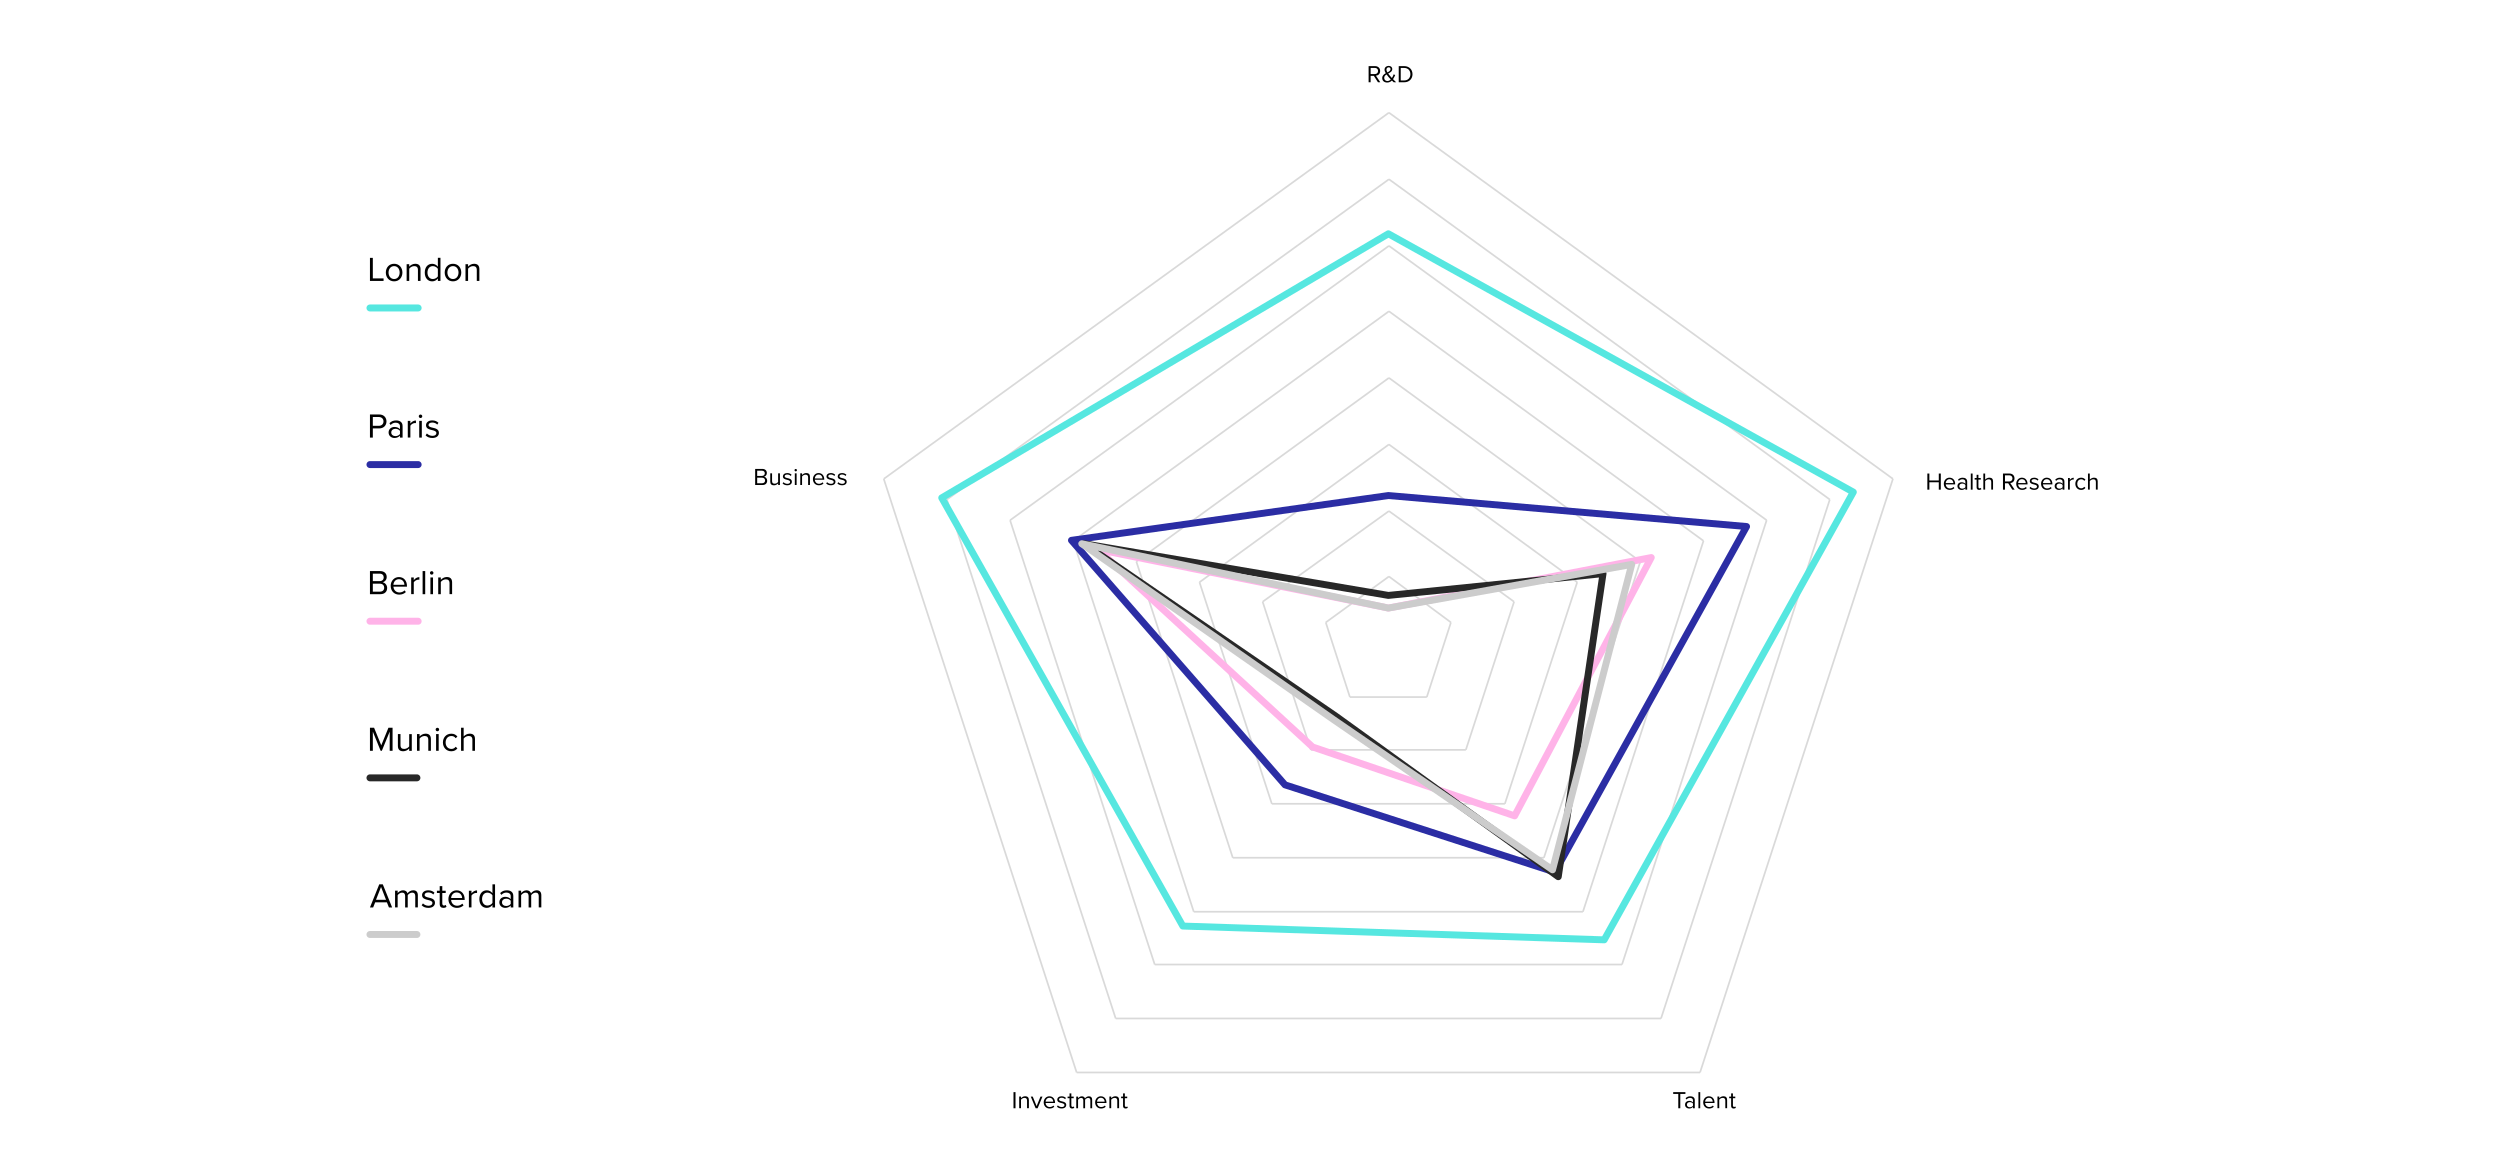 <svg id="Layer_1" data-name="Layer 1" xmlns="http://www.w3.org/2000/svg" viewBox="0 0 1080 500"><defs><clipPath id="clippath"><path class="cls-1" d="M369.89 48.17h459.26v459.26H369.89z"/></clipPath><clipPath id="clippath-1"><path class="cls-1" d="M369.89 48.17h459.26v459.26H369.89z"/></clipPath><clipPath id="clippath-2"><path class="cls-1" d="M369.89 48.17h459.26v459.26H369.89z"/></clipPath><clipPath id="clippath-3"><path class="cls-1" d="M369.89 48.17h459.26v459.26H369.89z"/></clipPath><clipPath id="clippath-4"><path class="cls-1" d="M369.89 48.17h459.26v459.26H369.89z"/></clipPath><style>.cls-1{fill:none}</style></defs><path d="M381.79 206.88L600.01 48.67M465.11 463.3l-83.32-256.41M734.42 463.3H465.11m352.63-256.42l-83.32 256.41M600.02 48.67l217.73 158.21m-408.68 8.93L600.02 77.44M481.98 439.99l-72.91-224.18m308.49 224.18H481.98m308.49-224.18l-72.91 224.18M600.02 77.43L790.47 215.8m-354.12 8.94L600.02 106.2M498.84 416.68l-62.49-191.94M700.7 416.68H498.84m264.35-191.94L700.7 416.68M600.02 106.2l163.17 118.54m-299.56 8.92l136.39-99.19M515.7 393.86l-52.08-160.2m220.21 160.2H515.7m220.21-160.2l-52.08 160.2m-83.81-259.39l135.89 99.19m-245.01 8.93l109.11-79.35m-67.45 207.31L490.9 242.59m176.07 127.96H532.56m176.07-127.96l-41.66 127.96m-66.95-207.31l108.62 79.35m-190.46 8.93L600.01 192m-50.58 155.24l-31.25-95.72m131.93 95.72H549.43m131.92-95.72l-31.25 95.72M600.02 192l81.34 59.52m-135.9 8.43l54.56-39.18m-33.73 103.16l-20.83-63.98m87.79 63.98h-66.96m87.79-63.98l-20.83 63.98m-33.23-103.16l54.06 39.18m-81.34 8.93l27.28-19.84m-16.87 52.08l-10.42-32.24m43.65 32.24h-33.23m43.65-32.24l-10.42 32.24m-16.36-52.08l26.78 19.84" stroke="#d9d9d9" stroke-width=".75" stroke-linejoin="round" fill="none"/><g clip-path="url(#clippath)"><path stroke="#56e7e0" stroke-linejoin="round" stroke-linecap="round" stroke-width="3" fill="none" d="M406.84 215.07l192.93-114.08 200.86 111.6-107.62 193.42-182.02-5.95-104.15-184.99"/></g><g clip-path="url(#clippath-1)"><path stroke="#2b2da4" stroke-linejoin="round" stroke-linecap="round" stroke-width="3" fill="none" d="M462.88 233.42l136.89-19.35 154.74 13.39-82.83 149.29-116.55-37.69-92.25-105.64"/></g><g clip-path="url(#clippath-2)"><path stroke="#ffb3e8" stroke-linejoin="round" stroke-linecap="round" stroke-width="3" fill="none" d="M474.29 237.38l125.48 25.3 113.57-21.82-59.02 111.59-87.29-29.76-92.74-85.31"/></g><g clip-path="url(#clippath-3)"><path stroke="#282828" stroke-linejoin="round" stroke-linecap="round" stroke-width="3" fill="none" d="M468.34 234.9l131.43 22.32 92.74-9.42-19.34 130.93-96.22-69.43-108.61-74.4"/></g><g clip-path="url(#clippath-4)"><path stroke="#ccc" stroke-linejoin="round" stroke-linecap="round" stroke-width="3" fill="none" d="M467.35 234.9l132.42 27.78 105.14-18.85-34.22 131.93-94.73-64.97-108.61-75.89"/></g><path stroke-miterlimit="10" stroke="#56e7e0" stroke-linecap="round" stroke-width="3" fill="none" d="M159.82 133.04h20.82"/><path d="M159.82 121.37v-9.98h1.24v8.87h4.64v1.11h-5.88zm6.86-3.63c0-2.1 1.38-3.79 3.58-3.79s3.58 1.69 3.58 3.79-1.38 3.8-3.58 3.8-3.58-1.71-3.58-3.8zm5.97 0c0-1.47-.85-2.78-2.39-2.78s-2.41 1.32-2.41 2.78.87 2.8 2.41 2.8 2.39-1.32 2.39-2.8zm7.9 3.63v-4.73c0-1.27-.64-1.68-1.62-1.68-.88 0-1.72.54-2.14 1.12v5.28h-1.12v-7.23h1.12v1.05c.51-.6 1.5-1.23 2.57-1.23 1.51 0 2.31.76 2.31 2.33v5.07h-1.12zm8.61 0v-1.08c-.54.73-1.42 1.26-2.44 1.26-1.89 0-3.22-1.44-3.22-3.79s1.32-3.8 3.22-3.8c.97 0 1.86.48 2.44 1.27v-3.85h1.12v9.98h-1.12zm0-5.24c-.4-.63-1.27-1.17-2.17-1.17-1.45 0-2.32 1.2-2.32 2.8s.87 2.78 2.32 2.78c.9 0 1.77-.51 2.17-1.14v-3.28zm2.95 1.61c0-2.1 1.38-3.79 3.58-3.79s3.58 1.69 3.58 3.79-1.38 3.8-3.58 3.8-3.58-1.71-3.58-3.8zm5.97 0c0-1.47-.85-2.78-2.39-2.78s-2.41 1.32-2.41 2.78.87 2.8 2.41 2.8 2.39-1.32 2.39-2.8zm7.89 3.63v-4.73c0-1.27-.64-1.68-1.62-1.68-.88 0-1.72.54-2.14 1.12v5.28h-1.12v-7.23h1.12v1.05c.51-.6 1.5-1.23 2.57-1.23 1.51 0 2.31.76 2.31 2.33v5.07h-1.12z"/><path stroke="#2b2da4" stroke-miterlimit="10" stroke-linecap="round" stroke-width="3" fill="none" d="M159.82 200.7h20.82"/><path d="M159.82 189.03v-9.98h4.01c2.01 0 3.13 1.38 3.13 3.01s-1.15 3.01-3.13 3.01h-2.77v3.97h-1.24zm3.86-8.88h-2.62v3.8h2.62c1.18 0 1.99-.78 1.99-1.9s-.81-1.9-1.99-1.9zm9.11 8.88v-.82c-.6.66-1.42 1-2.39 1-1.23 0-2.53-.82-2.53-2.39s1.3-2.38 2.53-2.38c.99 0 1.81.31 2.39.99v-1.3c0-.97-.78-1.53-1.83-1.53-.87 0-1.57.31-2.21 1l-.52-.78c.78-.81 1.71-1.2 2.89-1.2 1.53 0 2.8.69 2.8 2.44v4.97h-1.12zm0-2.89c-.43-.6-1.2-.9-1.99-.9-1.05 0-1.78.66-1.78 1.59s.73 1.57 1.78 1.57c.79 0 1.56-.3 1.99-.9v-1.36zm3.37 2.89v-7.23h1.12v1.17c.58-.76 1.42-1.32 2.41-1.32v1.15c-.13-.03-.27-.05-.45-.05-.69 0-1.63.57-1.96 1.15v5.12h-1.12zm4.75-9.2c0-.42.34-.75.75-.75s.76.33.76.75-.34.76-.76.76-.75-.34-.75-.76zm.19 9.2v-7.23h1.12v7.23h-1.12zm3.33-1.77c.48.55 1.39 1.03 2.38 1.03 1.11 0 1.71-.49 1.71-1.2 0-.79-.88-1.05-1.86-1.29-1.23-.28-2.62-.61-2.62-2.11 0-1.12.97-2.08 2.69-2.08 1.23 0 2.1.46 2.68 1.05l-.52.78c-.43-.52-1.23-.91-2.16-.91-.99 0-1.6.45-1.6 1.09 0 .7.82.93 1.77 1.15 1.26.28 2.71.64 2.71 2.25 0 1.21-.97 2.19-2.84 2.19-1.18 0-2.19-.36-2.92-1.14l.58-.81z"/><path stroke-miterlimit="10" stroke="#ffb3e8" stroke-linecap="round" stroke-width="3" fill="none" d="M159.82 268.37h20.82"/><path d="M159.82 256.69v-9.98h4.44c1.74 0 2.8 1.05 2.8 2.54 0 1.26-.84 2.1-1.75 2.29 1.06.17 1.94 1.26 1.94 2.45 0 1.6-1.06 2.69-2.89 2.69h-4.55zm1.24-5.65h2.99c1.12 0 1.72-.69 1.72-1.6s-.6-1.62-1.72-1.62h-2.99v3.22zm0 4.55h3.05c1.17 0 1.86-.66 1.86-1.72 0-.91-.63-1.72-1.86-1.72h-3.05v3.44zm11.28-6.3c2.19 0 3.47 1.71 3.47 3.88v.28h-5.85c.09 1.36 1.05 2.5 2.6 2.5.82 0 1.66-.33 2.23-.91l.54.73c-.72.72-1.69 1.11-2.87 1.11-2.14 0-3.68-1.54-3.68-3.8 0-2.1 1.5-3.79 3.56-3.79zm-2.38 3.33h4.74c-.01-1.08-.73-2.41-2.38-2.41-1.54 0-2.31 1.3-2.37 2.41zm7.67 4.07v-7.23h1.12v1.17c.58-.76 1.42-1.32 2.41-1.32v1.15c-.13-.03-.27-.05-.45-.05-.69 0-1.63.57-1.96 1.15v5.12h-1.12zm4.94 0v-9.98h1.12v9.98h-1.12zm3.17-9.2c0-.42.34-.75.75-.75s.76.33.76.75-.34.76-.76.76-.75-.34-.75-.76zm.2 9.2v-7.23h1.12v7.23h-1.12zm8.25 0v-4.73c0-1.27-.64-1.68-1.62-1.68-.88 0-1.72.54-2.14 1.12v5.28h-1.12v-7.23h1.12v1.05c.51-.6 1.5-1.23 2.57-1.23 1.51 0 2.31.76 2.31 2.33v5.07h-1.12zM595.27 35.53l-1.77-2.77h-1.39v2.77h-.87v-6.96h2.8c1.27 0 2.18.81 2.18 2.1s-.86 1.94-1.81 2.03l1.88 2.84h-1.02zm-1.33-6.19h-1.83V32h1.83c.83 0 1.39-.55 1.39-1.34s-.56-1.33-1.39-1.33zm9.19 6.19h-1.07c-.21-.19-.48-.45-.76-.73-.51.5-1.17.86-2.02.86-1.19 0-2.16-.65-2.16-1.94 0-1.09.73-1.64 1.53-2.08-.31-.53-.53-1.06-.53-1.56 0-.93.76-1.62 1.75-1.62.9 0 1.58.49 1.58 1.37 0 1.04-.9 1.5-1.77 1.96.27.39.57.73.8.99.28.32.55.63.82.93.38-.57.63-1.2.75-1.59l.67.29c-.23.55-.52 1.21-.94 1.8.41.43.85.85 1.35 1.32zm-2.31-1.21c-.4-.42-.77-.81-.97-1.05-.28-.33-.58-.71-.85-1.11-.59.35-1.03.78-1.03 1.5 0 .87.67 1.35 1.4 1.35.57 0 1.06-.29 1.46-.69zm-1.48-3.03c.74-.38 1.38-.74 1.38-1.43 0-.51-.36-.78-.81-.78-.54 0-.98.42-.98 1.01 0 .37.18.78.42 1.2zm4.91 4.24v-6.96h2.38c2.16 0 3.57 1.51 3.57 3.49s-1.41 3.48-3.57 3.48h-2.38zm.86-.77h1.51c1.69 0 2.67-1.21 2.67-2.7s-.95-2.71-2.67-2.71h-1.51v5.42z"/><path stroke="#282828" stroke-miterlimit="10" stroke-linecap="round" stroke-width="3" fill="none" d="M159.82 336.03h20.29"/><path d="M168.35 324.36v-8.31l-3.4 8.31h-.51l-3.38-8.31v8.31h-1.24v-9.98h1.78l3.1 7.6 3.11-7.6h1.78v9.98h-1.24zm8.42 0v-1.02c-.55.63-1.5 1.2-2.57 1.2-1.51 0-2.31-.73-2.31-2.31v-5.1h1.12v4.76c0 1.27.64 1.65 1.62 1.65.88 0 1.72-.51 2.14-1.09v-5.31h1.12v7.23h-1.12zm8.25 0v-4.73c0-1.27-.64-1.68-1.62-1.68-.88 0-1.72.54-2.14 1.12v5.28h-1.12v-7.23h1.12v1.05c.51-.6 1.5-1.23 2.57-1.23 1.51 0 2.31.76 2.31 2.33v5.07h-1.12zm3.18-9.21c0-.42.34-.75.75-.75s.76.33.76.75-.34.76-.76.76-.75-.34-.75-.76zm.19 9.21v-7.23h1.12v7.23h-1.12zm6.56-7.41c1.32 0 2.09.54 2.65 1.26l-.75.69c-.48-.66-1.09-.94-1.84-.94-1.54 0-2.5 1.18-2.5 2.78s.96 2.8 2.5 2.8c.75 0 1.36-.3 1.84-.94l.75.69c-.55.72-1.33 1.26-2.65 1.26-2.16 0-3.61-1.65-3.61-3.8s1.45-3.79 3.61-3.79zm9.12 7.41v-4.76c0-1.27-.66-1.65-1.63-1.65-.87 0-1.71.54-2.14 1.12v5.28h-1.12v-9.98h1.12v3.8c.51-.6 1.5-1.23 2.59-1.23 1.51 0 2.3.73 2.3 2.3v5.1h-1.12z"/><path stroke-miterlimit="10" stroke="#ccc" stroke-linecap="round" stroke-width="3" fill="none" d="M159.82 403.7h20.29"/><path d="M168.02 392.02l-.88-2.21h-5.06l-.88 2.21h-1.38l4.01-9.98h1.54l4.03 9.98h-1.38zm-3.41-8.87l-2.17 5.55h4.32l-2.15-5.55zm14.78 8.87v-4.91c0-.91-.4-1.5-1.33-1.5-.75 0-1.54.54-1.92 1.11v5.3h-1.12v-4.91c0-.91-.39-1.5-1.33-1.5-.73 0-1.51.54-1.9 1.12v5.28h-1.12v-7.23h1.12v1.05c.3-.46 1.27-1.23 2.33-1.23s1.74.6 1.94 1.35c.4-.66 1.38-1.35 2.43-1.35 1.32 0 2.02.73 2.02 2.19v5.22h-1.12zm3.33-1.76c.48.55 1.39 1.03 2.38 1.03 1.11 0 1.71-.49 1.71-1.2 0-.79-.88-1.05-1.86-1.29-1.23-.28-2.62-.61-2.62-2.11 0-1.12.97-2.08 2.69-2.08 1.23 0 2.09.46 2.68 1.05l-.52.78c-.43-.52-1.23-.91-2.15-.91-.99 0-1.6.45-1.6 1.09 0 .7.82.93 1.77 1.15 1.26.28 2.71.64 2.71 2.25 0 1.21-.97 2.19-2.84 2.19-1.18 0-2.19-.36-2.92-1.14l.58-.81zm7.23.25v-4.73h-1.2v-.99h1.2v-1.98h1.12v1.98h1.47v.99h-1.47v4.49c0 .54.24.93.73.93.31 0 .61-.13.76-.3l.33.84c-.28.27-.69.46-1.35.46-1.06 0-1.6-.61-1.6-1.69zm7.32-5.89c2.19 0 3.47 1.71 3.47 3.88v.28h-5.85c.09 1.36 1.05 2.5 2.6 2.5.82 0 1.66-.33 2.23-.91l.54.73c-.72.72-1.69 1.11-2.87 1.11-2.14 0-3.68-1.54-3.68-3.8 0-2.1 1.5-3.79 3.56-3.79zm-2.38 3.33h4.74c-.01-1.08-.73-2.41-2.38-2.41-1.54 0-2.31 1.3-2.37 2.41zm7.67 4.07v-7.23h1.12v1.17c.58-.76 1.42-1.32 2.41-1.32v1.15c-.13-.03-.27-.05-.45-.05-.69 0-1.63.57-1.96 1.15v5.12h-1.12zm10.18 0v-1.08c-.54.73-1.42 1.26-2.44 1.26-1.89 0-3.22-1.44-3.22-3.79s1.32-3.8 3.22-3.8c.97 0 1.86.48 2.44 1.27v-3.85h1.12v9.98h-1.12zm0-5.24c-.4-.63-1.27-1.17-2.17-1.17-1.45 0-2.32 1.2-2.32 2.8s.87 2.78 2.32 2.78c.9 0 1.77-.51 2.17-1.14v-3.28zm7.89 5.24v-.82c-.6.66-1.42 1-2.39 1-1.23 0-2.53-.82-2.53-2.39s1.3-2.38 2.53-2.38c.99 0 1.81.31 2.39.99v-1.3c0-.97-.78-1.53-1.83-1.53-.87 0-1.57.31-2.22 1l-.52-.78c.78-.81 1.71-1.2 2.89-1.2 1.53 0 2.8.69 2.8 2.44v4.97h-1.12zm0-2.89c-.43-.6-1.2-.9-1.99-.9-1.05 0-1.78.66-1.78 1.59s.73 1.57 1.78 1.57c.79 0 1.56-.3 1.99-.9v-1.36zm12.1 2.89v-4.91c0-.91-.4-1.5-1.33-1.5-.75 0-1.54.54-1.92 1.11v5.3h-1.12v-4.91c0-.91-.39-1.5-1.33-1.5-.73 0-1.51.54-1.9 1.12v5.28h-1.12v-7.23h1.12v1.05c.3-.46 1.27-1.23 2.33-1.23s1.74.6 1.94 1.35c.4-.66 1.38-1.35 2.43-1.35 1.32 0 2.02.73 2.02 2.19v5.22h-1.12zm93.5-182.49v-6.96h3.1c1.21 0 1.95.73 1.95 1.77 0 .88-.58 1.46-1.22 1.6.74.11 1.36.88 1.36 1.71 0 1.12-.74 1.88-2.01 1.88h-3.17zm.87-3.94h2.09c.78 0 1.2-.48 1.2-1.12s-.42-1.13-1.2-1.13h-2.09v2.24zm0 3.17h2.13c.81 0 1.29-.46 1.29-1.2 0-.64-.44-1.2-1.29-1.2h-2.13v2.4zm9.06.77v-.71c-.39.44-1.04.84-1.8.84-1.05 0-1.61-.51-1.61-1.61v-3.56h.78v3.32c0 .89.45 1.15 1.13 1.15.62 0 1.2-.35 1.49-.76v-3.71h.78v5.04h-.78zm2.32-1.23c.33.39.97.72 1.66.72.77 0 1.19-.34 1.19-.84 0-.55-.62-.73-1.29-.9-.86-.2-1.83-.43-1.83-1.47 0-.78.68-1.45 1.88-1.45.86 0 1.46.32 1.87.73l-.37.54c-.3-.37-.86-.64-1.5-.64-.69 0-1.12.31-1.12.76 0 .49.57.65 1.23.8.88.2 1.89.45 1.89 1.57 0 .85-.68 1.52-1.98 1.52-.82 0-1.52-.25-2.04-.79l.41-.56zm4.75-5.19c0-.29.24-.52.52-.52s.53.23.53.52-.24.53-.53.53-.52-.24-.52-.53zm.13 6.42v-5.04h.78v5.04h-.78zm5.75 0v-3.3c0-.89-.45-1.17-1.13-1.17-.62 0-1.2.38-1.49.78v3.68h-.78v-5.04h.78v.73c.35-.42 1.04-.86 1.8-.86 1.05 0 1.61.53 1.61 1.63v3.54h-.78zm4.54-5.17c1.52 0 2.42 1.19 2.42 2.7v.2h-4.08c.06.95.73 1.74 1.82 1.74.57 0 1.16-.23 1.56-.64l.38.51c-.5.5-1.18.77-2 .77-1.49 0-2.57-1.08-2.57-2.65 0-1.46 1.04-2.64 2.48-2.64zm-1.66 2.33h3.31c-.01-.75-.51-1.68-1.66-1.68-1.08 0-1.61.91-1.65 1.68zm5.32 1.61c.33.39.97.72 1.66.72.77 0 1.19-.34 1.19-.84 0-.55-.62-.73-1.29-.9-.86-.2-1.83-.43-1.83-1.47 0-.78.68-1.45 1.88-1.45.86 0 1.46.32 1.87.73l-.37.54c-.3-.37-.86-.64-1.5-.64-.69 0-1.12.31-1.12.76 0 .49.57.65 1.23.8.88.2 1.89.45 1.89 1.57 0 .85-.68 1.52-1.98 1.52-.82 0-1.52-.25-2.04-.79l.41-.56zm4.85 0c.33.39.97.72 1.66.72.77 0 1.19-.34 1.19-.84 0-.55-.62-.73-1.29-.9-.86-.2-1.83-.43-1.83-1.47 0-.78.68-1.45 1.88-1.45.86 0 1.46.32 1.87.73l-.37.54c-.3-.37-.86-.64-1.5-.64-.69 0-1.12.31-1.12.76 0 .49.57.65 1.23.8.88.2 1.89.45 1.89 1.57 0 .85-.68 1.52-1.98 1.52-.82 0-1.52-.25-2.04-.79l.41-.56zm75.67 270.46v-6.96h.87v6.96h-.87zm5.86 0v-3.3c0-.89-.45-1.17-1.13-1.17-.62 0-1.2.38-1.49.78v3.68h-.78v-5.04h.78v.73c.35-.42 1.04-.86 1.8-.86 1.05 0 1.61.53 1.61 1.63v3.54h-.78zm3.7 0l-2.1-5.04h.85l1.68 4.13 1.67-4.13h.86l-2.1 5.04h-.86zm5.96-5.16c1.52 0 2.42 1.19 2.42 2.7v.2h-4.08c.06.95.73 1.74 1.82 1.74.57 0 1.16-.23 1.56-.64l.38.51c-.5.5-1.18.77-2 .77-1.49 0-2.57-1.08-2.57-2.65 0-1.46 1.04-2.64 2.48-2.64zm-1.66 2.32H455c-.01-.75-.51-1.68-1.66-1.68-1.08 0-1.61.91-1.65 1.68zm5.31 1.61c.33.39.97.72 1.66.72.77 0 1.19-.34 1.19-.84 0-.55-.62-.73-1.29-.9-.86-.2-1.83-.43-1.83-1.47 0-.78.68-1.45 1.88-1.45.86 0 1.46.32 1.87.73l-.37.54c-.3-.37-.86-.64-1.5-.64-.69 0-1.12.31-1.12.76 0 .49.57.65 1.23.8.88.2 1.89.45 1.89 1.56 0 .85-.68 1.52-1.98 1.52-.82 0-1.52-.25-2.04-.79l.41-.56zm5.04.18v-3.3h-.84v-.69h.84v-1.38h.78v1.38h1.02v.69h-1.02v3.13c0 .38.17.65.51.65.22 0 .43-.09.53-.21l.23.58c-.2.19-.48.32-.94.32-.74 0-1.12-.43-1.12-1.18zm8.99 1.05v-3.42c0-.64-.28-1.04-.93-1.04-.52 0-1.08.38-1.34.77v3.7h-.78v-3.42c0-.64-.27-1.04-.93-1.04-.51 0-1.05.38-1.33.78v3.68h-.78v-5.04h.78v.73c.21-.32.89-.86 1.63-.86s1.21.42 1.36.94c.28-.46.96-.94 1.69-.94.92 0 1.41.51 1.41 1.52v3.64h-.78zm4.54-5.16c1.52 0 2.42 1.19 2.42 2.7v.2h-4.08c.06.95.73 1.74 1.82 1.74.57 0 1.16-.23 1.56-.64l.38.51c-.5.5-1.18.77-2 .77-1.49 0-2.57-1.08-2.57-2.65 0-1.46 1.04-2.64 2.48-2.64zm-1.66 2.32h3.31c-.01-.75-.51-1.68-1.66-1.68-1.08 0-1.61.91-1.65 1.68zm8.75 2.84v-3.3c0-.89-.45-1.17-1.13-1.17-.62 0-1.2.38-1.49.78v3.68h-.78v-5.04h.78v.73c.35-.42 1.04-.86 1.8-.86 1.05 0 1.61.53 1.61 1.63v3.54h-.78zm2.5-1.05v-3.3h-.84v-.69h.84v-1.38h.78v1.38h1.02v.69h-1.02v3.13c0 .38.17.65.51.65.22 0 .43-.09.53-.21l.23.58c-.2.19-.48.32-.94.32-.74 0-1.12-.43-1.12-1.18zm239.86 1.05v-6.19h-2.2v-.77h5.28v.77h-2.21v6.19h-.87zm6.35 0v-.57c-.42.46-.99.7-1.67.7-.86 0-1.76-.57-1.76-1.67s.91-1.66 1.76-1.66c.69 0 1.26.22 1.67.69v-.91c0-.68-.54-1.06-1.27-1.06-.61 0-1.1.22-1.55.7l-.37-.54c.54-.56 1.19-.84 2.02-.84 1.06 0 1.95.48 1.95 1.7v3.47h-.78zm0-2.01c-.3-.42-.83-.63-1.39-.63-.73 0-1.24.46-1.24 1.11s.51 1.1 1.24 1.1c.55 0 1.09-.21 1.39-.63v-.95zm2.35 2.01v-6.96h.78v6.96h-.78zm4.54-5.16c1.52 0 2.42 1.19 2.42 2.7v.2h-4.08c.06.95.73 1.74 1.82 1.74.57 0 1.16-.23 1.55-.64l.38.51c-.5.5-1.18.77-2 .77-1.49 0-2.57-1.07-2.57-2.65 0-1.46 1.04-2.64 2.48-2.64zm-1.66 2.32h3.31c-.01-.75-.51-1.68-1.66-1.68-1.07 0-1.61.91-1.65 1.68zm8.74 2.84v-3.3c0-.89-.45-1.17-1.13-1.17-.62 0-1.2.38-1.49.78v3.68h-.78v-5.04h.78v.73c.35-.42 1.04-.86 1.79-.86 1.05 0 1.61.53 1.61 1.63v3.54h-.78zm2.51-1.05v-3.3h-.83v-.69h.83v-1.38h.78v1.38h1.02v.69h-1.02v3.13c0 .38.17.65.51.65.22 0 .43-.09.53-.21l.23.59c-.2.19-.48.32-.94.32-.74 0-1.12-.43-1.12-1.18zm89.71-266.18v-3.19h-4.07v3.19h-.87v-6.96h.87v3h4.07v-3h.87v6.96h-.87zm4.65-5.17c1.52 0 2.42 1.19 2.42 2.7v.2h-4.08c.06.95.73 1.74 1.82 1.74.57 0 1.16-.23 1.55-.64l.38.51c-.5.5-1.18.77-2 .77-1.49 0-2.57-1.08-2.57-2.65 0-1.46 1.04-2.64 2.48-2.64zm-1.66 2.33h3.31c-.01-.75-.51-1.68-1.66-1.68-1.07 0-1.61.91-1.65 1.68zm8.5 2.84v-.57c-.42.46-.99.7-1.67.7-.86 0-1.76-.57-1.76-1.67s.91-1.66 1.76-1.66c.69 0 1.26.22 1.67.69v-.91c0-.68-.54-1.06-1.27-1.06-.61 0-1.1.22-1.55.7l-.36-.54c.54-.56 1.19-.84 2.01-.84 1.06 0 1.95.48 1.95 1.7v3.47h-.78zm0-2.01c-.3-.42-.83-.63-1.39-.63-.73 0-1.24.46-1.24 1.11s.51 1.1 1.24 1.1c.55 0 1.09-.21 1.39-.63v-.95zm2.34 2.01v-6.96h.78v6.96h-.78zm2.51-1.05v-3.3h-.84v-.69h.84v-1.38h.78v1.38h1.02v.69h-1.02v3.13c0 .38.17.65.51.65.22 0 .43-.09.53-.21l.23.58c-.2.19-.48.32-.94.32-.74 0-1.12-.43-1.12-1.18zm6.32 1.05v-3.32c0-.89-.46-1.15-1.14-1.15-.61 0-1.19.38-1.49.78v3.68h-.78v-6.96h.78v2.65c.35-.42 1.04-.86 1.8-.86 1.06 0 1.61.51 1.61 1.61v3.56h-.78zm9.1 0l-1.77-2.77h-1.39v2.77h-.87v-6.96h2.8c1.27 0 2.18.81 2.18 2.1s-.86 1.94-1.81 2.03l1.88 2.84h-1.02zm-1.33-6.19h-1.83V208h1.83c.82 0 1.39-.55 1.39-1.34s-.56-1.33-1.39-1.33zm5.49 1.02c1.52 0 2.42 1.19 2.42 2.7v.2h-4.08c.06.95.73 1.74 1.82 1.74.57 0 1.16-.23 1.56-.64l.38.51c-.5.5-1.18.77-2 .77-1.49 0-2.57-1.08-2.57-2.65 0-1.46 1.04-2.64 2.48-2.64zm-1.66 2.33h3.31c-.01-.75-.51-1.68-1.66-1.68-1.08 0-1.61.91-1.65 1.68zm5.32 1.61c.33.39.97.72 1.66.72.77 0 1.19-.34 1.19-.84 0-.55-.62-.73-1.29-.9-.86-.2-1.83-.43-1.83-1.47 0-.78.68-1.45 1.88-1.45.86 0 1.46.32 1.87.73l-.37.54c-.3-.37-.86-.64-1.5-.64-.69 0-1.12.31-1.12.76 0 .49.57.65 1.23.8.88.2 1.89.45 1.89 1.57 0 .85-.68 1.52-1.98 1.52-.82 0-1.52-.25-2.04-.79l.41-.56zm7.07-3.94c1.52 0 2.42 1.19 2.42 2.7v.2h-4.08c.06.95.73 1.74 1.82 1.74.57 0 1.16-.23 1.56-.64l.38.51c-.5.5-1.18.77-2 .77-1.49 0-2.57-1.08-2.57-2.65 0-1.46 1.04-2.64 2.48-2.64zm-1.66 2.33h3.31c-.01-.75-.51-1.68-1.66-1.68-1.08 0-1.61.91-1.65 1.68zm8.5 2.84v-.57c-.42.46-.99.7-1.67.7-.86 0-1.76-.57-1.76-1.67s.91-1.66 1.76-1.66c.69 0 1.26.22 1.67.69v-.91c0-.68-.54-1.06-1.27-1.06-.61 0-1.1.22-1.54.7l-.37-.54c.54-.56 1.19-.84 2.01-.84 1.07 0 1.95.48 1.95 1.7v3.47h-.78zm0-2.01c-.3-.42-.84-.63-1.39-.63-.73 0-1.24.46-1.24 1.11s.51 1.1 1.24 1.1c.55 0 1.08-.21 1.39-.63v-.95zm2.34 2.01v-5.04h.78v.81c.41-.53.99-.92 1.68-.92v.8c-.09-.02-.19-.03-.31-.03-.48 0-1.14.4-1.37.8v3.57h-.78zm5.67-5.17c.92 0 1.46.38 1.85.88l-.52.48c-.33-.46-.76-.66-1.28-.66-1.07 0-1.74.82-1.74 1.94s.67 1.95 1.74 1.95c.52 0 .95-.21 1.28-.66l.52.48c-.39.5-.93.88-1.85.88-1.5 0-2.51-1.15-2.51-2.65s1.01-2.64 2.51-2.64zm6.36 5.17v-3.32c0-.89-.46-1.15-1.14-1.15-.6 0-1.19.38-1.49.78v3.68h-.78v-6.96h.78v2.65c.36-.42 1.04-.86 1.81-.86 1.05 0 1.61.51 1.61 1.61v3.56h-.78z"/></svg>
